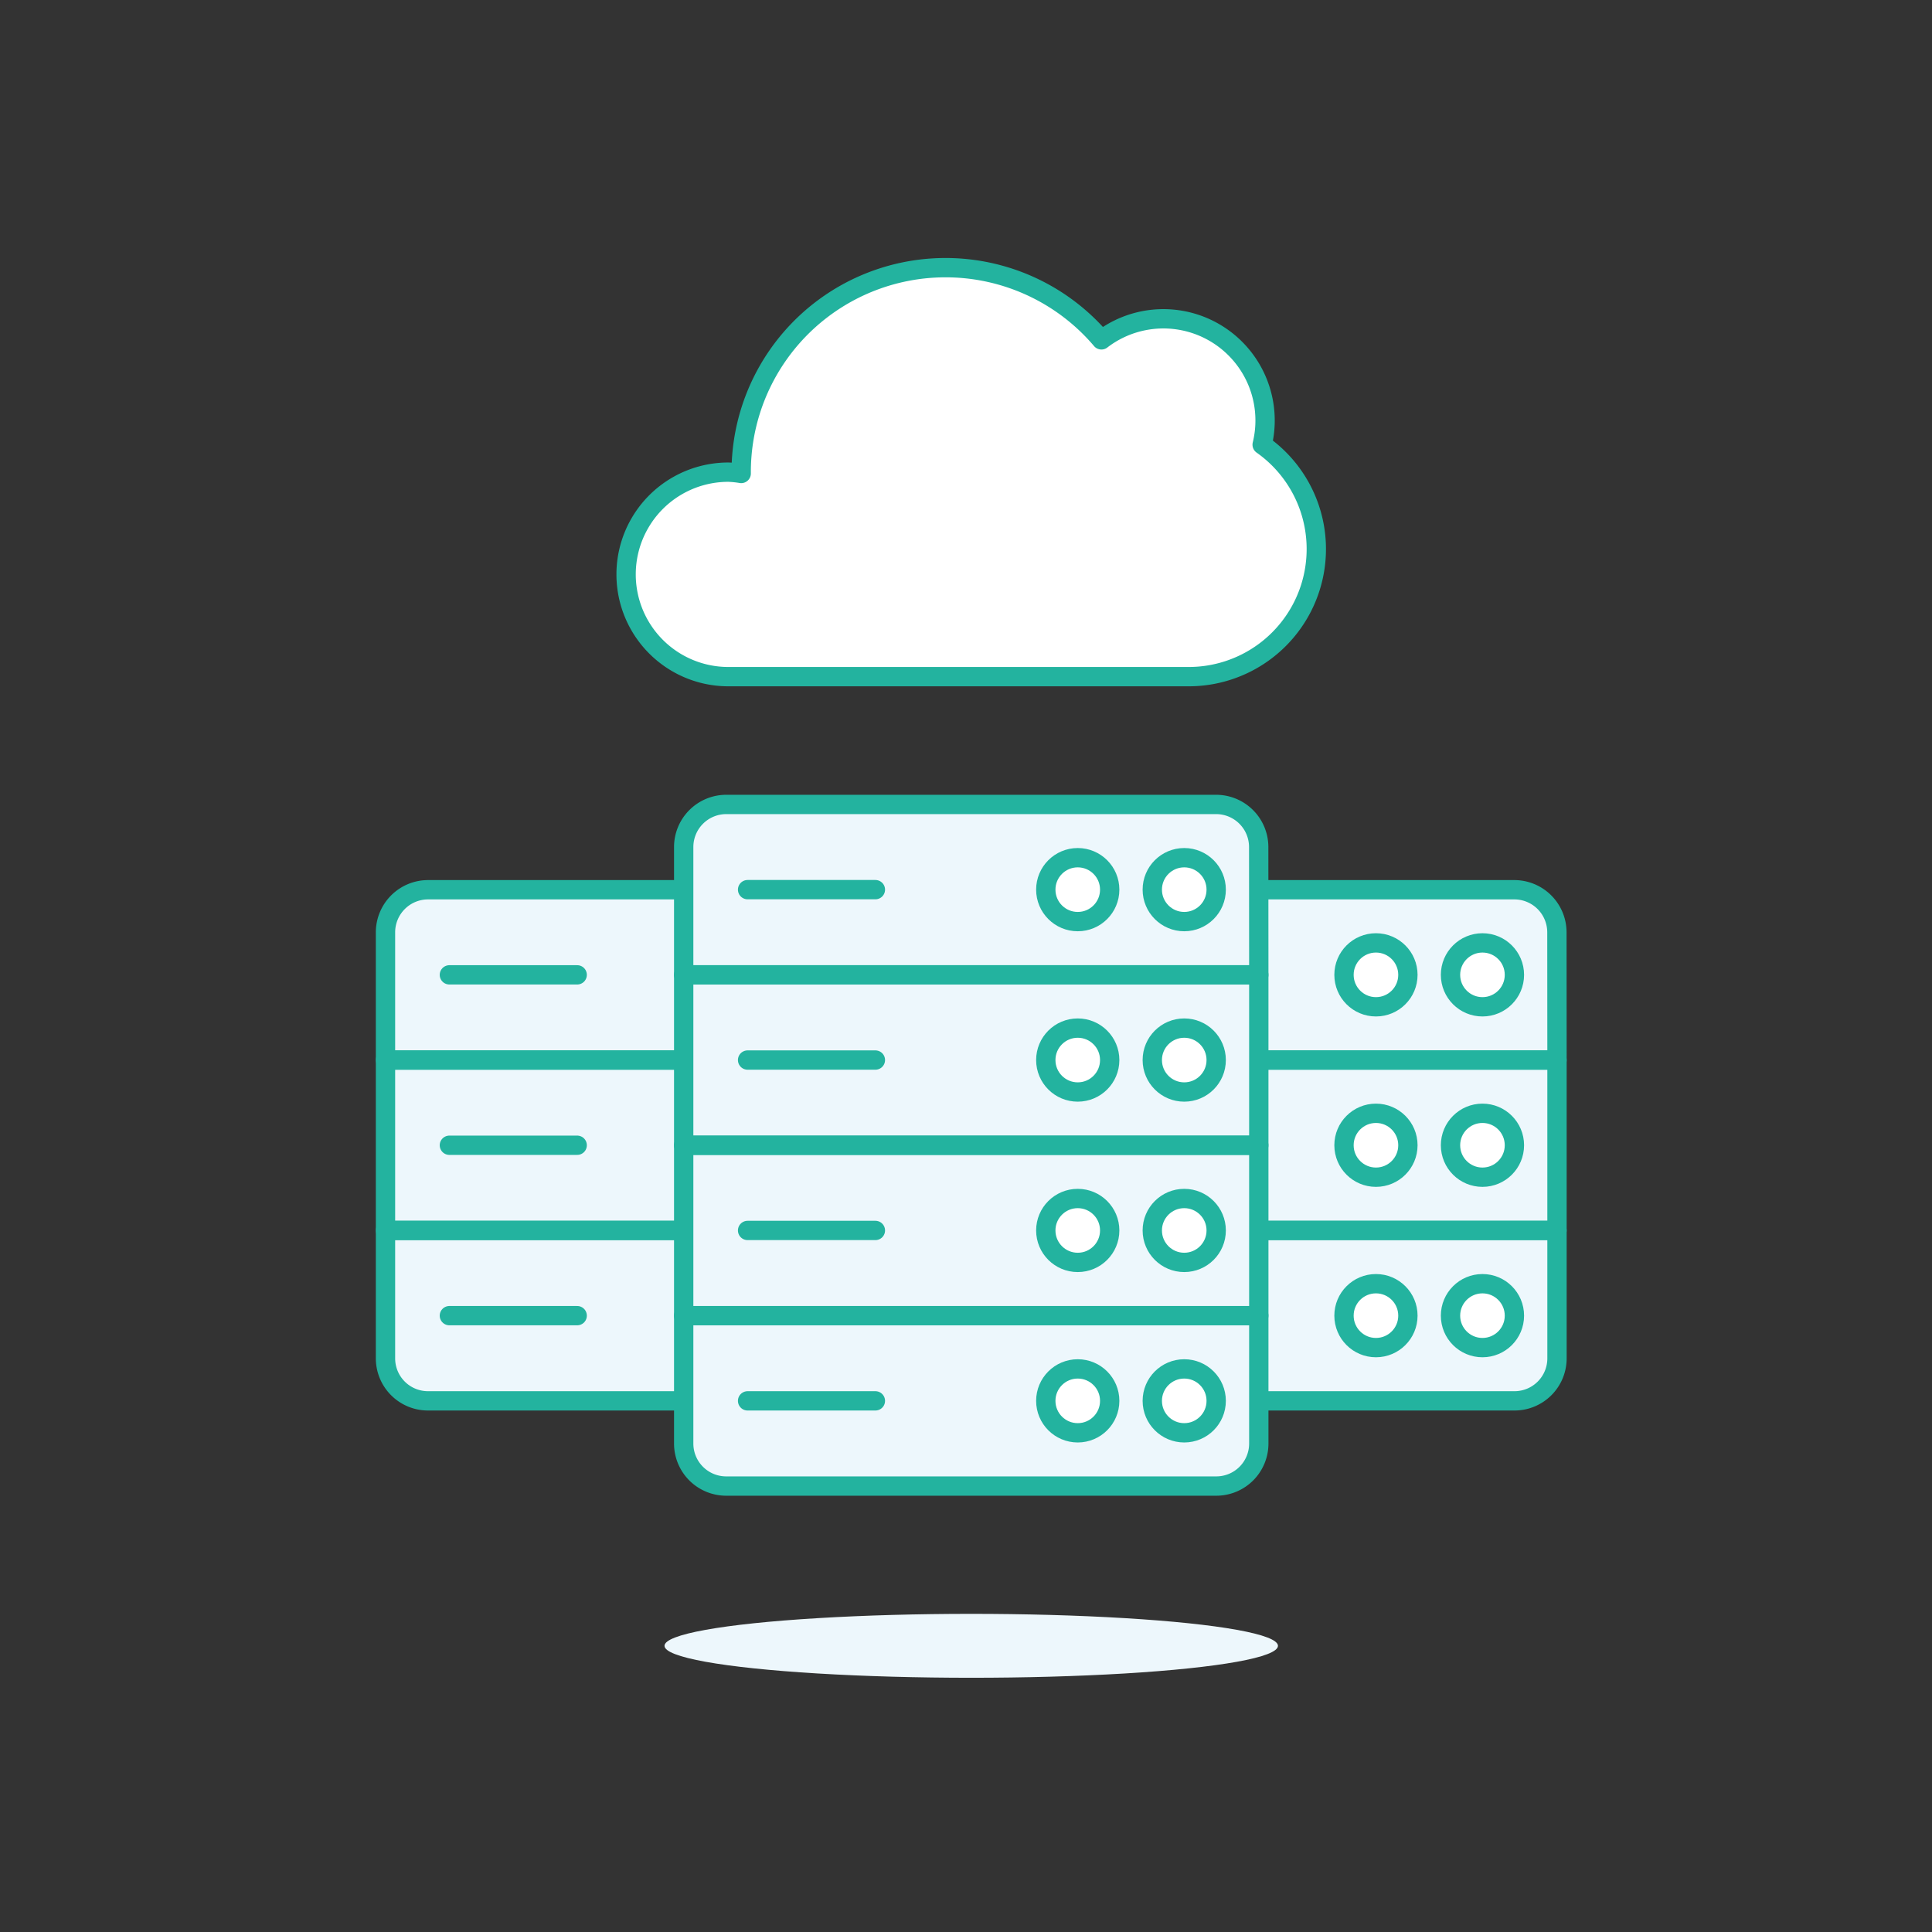 <?xml version="1.0" encoding="UTF-8"?> <svg xmlns="http://www.w3.org/2000/svg" viewBox="0 0 100 100"><rect x="0" y="0" width="100" height="100" fill="#333333" stroke="none"/><defs><style> .a { fill: #f0f2ff; } .b { fill: #EDF7FC; } .c, .e { fill: #fff; } .c, .d { stroke: #23B39F; stroke-linecap: round; stroke-linejoin: round; } .d { fill: none; } </style></defs><title>cloud-server--cloud-network-STORAGE-SERVICE-COMPUTING-INTERNET-server-DATA-HDD-DISK-RACK-MOUNT</title><g><g><g><rect class="b" x="50.823" y="46.048" width="29.767" height="26.46" rx="2.205"></rect><circle class="c" cx="76.732" cy="50.458" r="1.654"></circle><circle class="c" cx="71.219" cy="50.458" r="1.654"></circle><circle class="c" cx="76.732" cy="59.278" r="1.654"></circle><circle class="c" cx="71.219" cy="59.278" r="1.654"></circle><circle class="c" cx="76.732" cy="68.098" r="1.654"></circle><circle class="c" cx="71.219" cy="68.098" r="1.654"></circle><path class="d" d="M78.385,72.508H53.028a2.2,2.2,0,0,1-2.2-2.2V63.688H80.59V70.3A2.2,2.2,0,0,1,78.385,72.508Z"></path><rect class="d" x="50.823" y="54.868" width="29.767" height="8.82"></rect><path class="d" d="M80.59,54.868H50.823V48.253a2.205,2.205,0,0,1,2.2-2.2H78.385a2.205,2.205,0,0,1,2.2,2.2Z"></path></g><g><rect class="b" x="19.953" y="46.048" width="29.767" height="26.46" rx="2.205"></rect><line class="d" x1="23.26" y1="68.098" x2="29.875" y2="68.098"></line><line class="d" x1="23.26" y1="59.278" x2="29.875" y2="59.278"></line><line class="d" x1="23.26" y1="50.458" x2="29.875" y2="50.458"></line><path class="d" d="M47.515,72.508H22.158a2.2,2.2,0,0,1-2.205-2.2V63.688H49.72V70.3A2.2,2.2,0,0,1,47.515,72.508Z"></path><rect class="d" x="19.953" y="54.868" width="29.767" height="8.82"></rect><path class="d" d="M49.72,54.868H19.953V48.253a2.205,2.205,0,0,1,2.205-2.2H47.515a2.205,2.205,0,0,1,2.2,2.2Z"></path></g><g><rect class="b" x="35.388" y="41.638" width="29.767" height="35.28" rx="2.205"></rect><line class="d" x1="38.695" y1="72.508" x2="45.31" y2="72.508"></line><line class="d" x1="38.695" y1="63.688" x2="45.31" y2="63.688"></line><line class="d" x1="38.695" y1="46.048" x2="45.31" y2="46.048"></line><circle class="c" cx="61.296" cy="46.048" r="1.654"></circle><circle class="c" cx="55.784" cy="46.048" r="1.654"></circle><circle class="c" cx="61.296" cy="63.688" r="1.654"></circle><circle class="c" cx="55.784" cy="63.688" r="1.654"></circle><circle class="c" cx="61.296" cy="72.508" r="1.654"></circle><circle class="c" cx="55.784" cy="72.508" r="1.654"></circle><path class="d" d="M62.95,76.918H37.593a2.2,2.2,0,0,1-2.205-2.205V68.1H65.155v6.615A2.2,2.2,0,0,1,62.95,76.918Z"></path><rect class="d" x="35.388" y="59.278" width="29.767" height="8.82"></rect><path class="d" d="M65.155,50.458H35.388V43.843a2.205,2.205,0,0,1,2.205-2.205H62.95a2.205,2.205,0,0,1,2.2,2.205Z"></path><line class="d" x1="38.695" y1="54.868" x2="45.31" y2="54.868"></line><circle class="c" cx="61.296" cy="54.868" r="1.654"></circle><circle class="c" cx="55.784" cy="54.868" r="1.654"></circle><rect class="d" x="35.388" y="50.458" width="29.767" height="8.82"></rect></g><ellipse class="b" cx="50.271" cy="85.187" rx="15.876" ry="1.654"></ellipse><g><path class="e" d="M65.329,23.017a5.263,5.263,0,0,0-8.319-5.426,10.578,10.578,0,0,0-18.646,6.848c0,.023,0,.045,0,.068a5.027,5.027,0,0,0-.665-.068,5.292,5.292,0,0,0,0,10.584H61.517a6.605,6.605,0,0,0,3.812-12.006Z"></path><path class="d" d="M65.329,23.017a5.263,5.263,0,0,0-8.319-5.426,10.578,10.578,0,0,0-18.646,6.848c0,.023,0,.045,0,.068a5.027,5.027,0,0,0-.665-.068,5.292,5.292,0,0,0,0,10.584H61.517a6.605,6.605,0,0,0,3.812-12.006Z"></path></g></g></g></svg> 